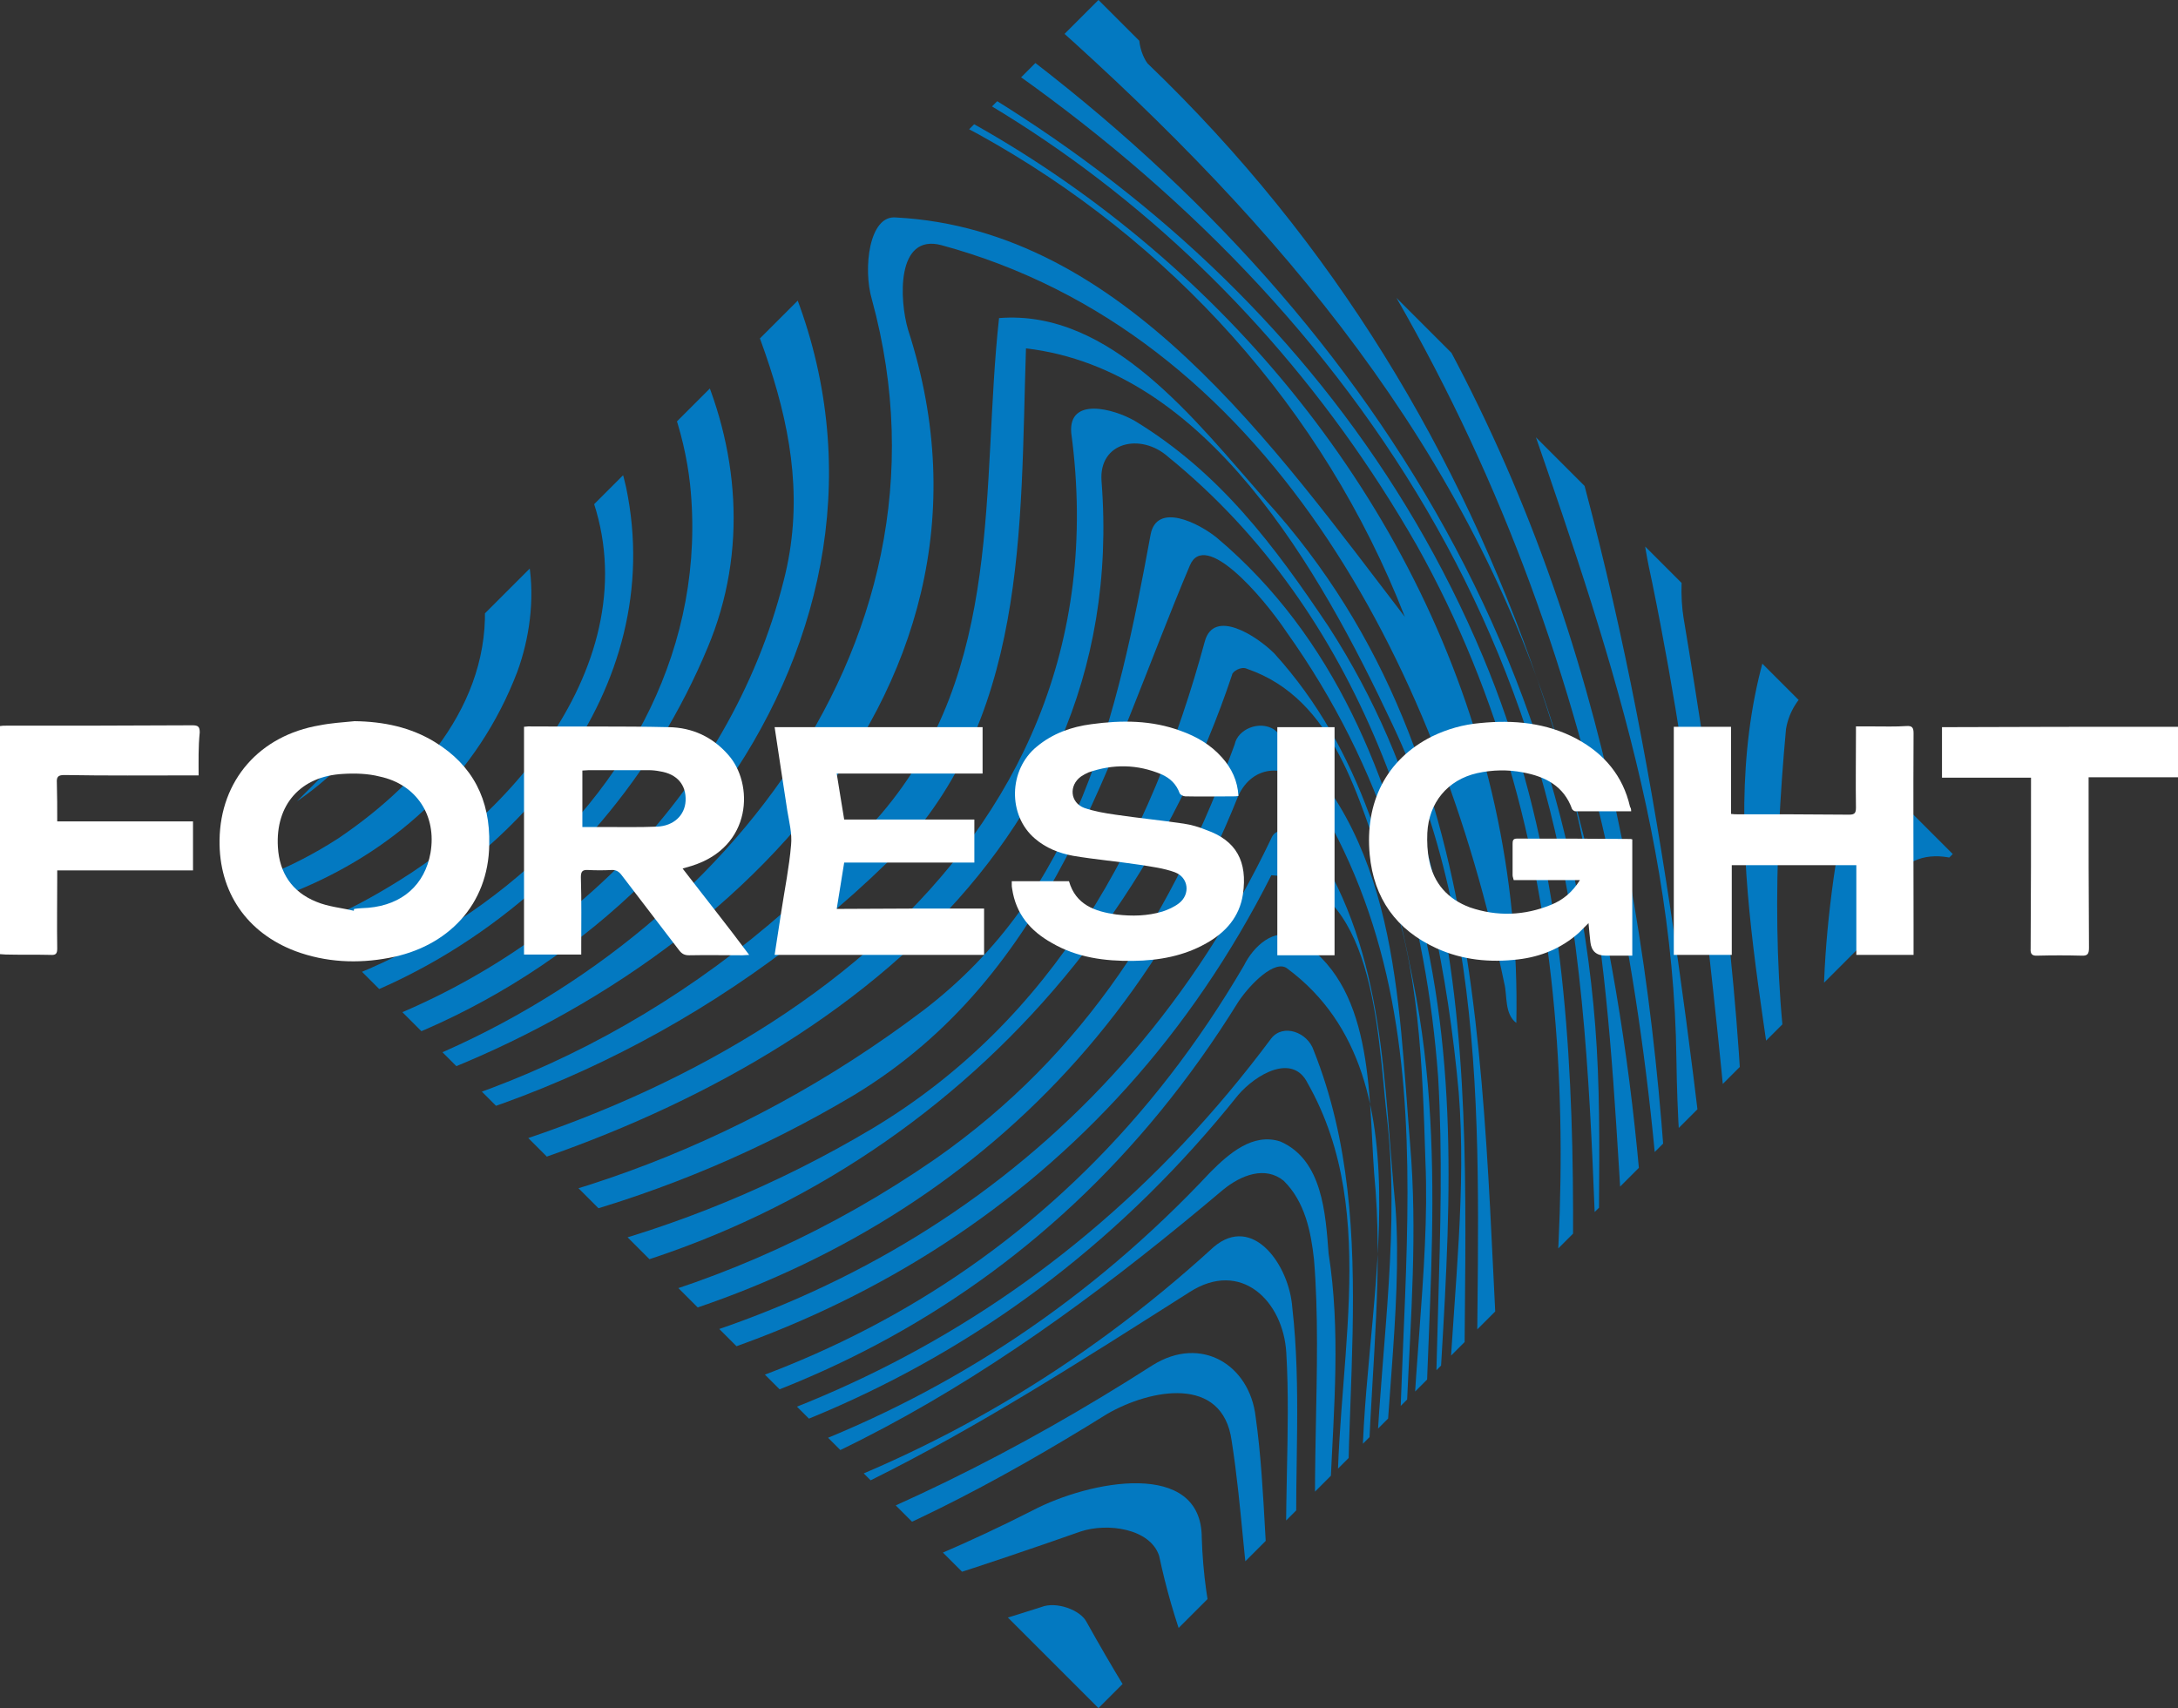 <?xml version="1.0" encoding="UTF-8"?> <svg xmlns="http://www.w3.org/2000/svg" xmlns:xlink="http://www.w3.org/1999/xlink" id="_Слой_2" data-name="Слой 2" viewBox="0 0 582.3 456.79"><rect x="0" y="0" width="582.3" height="456.79" fill="#333333" stroke="none"/><defs><style> .cls-1 { fill: none; } .cls-2 { clip-path: url(#clippath); } .cls-3 { fill: #0379c1; } .cls-4 { fill: #fff; } </style><clipPath id="clippath"><rect class="cls-1" x="132.19" y="66.89" width="323" height="323" transform="translate(-75.48 274.56) rotate(-45)"></rect></clipPath></defs><g id="_Слой_1-2" data-name="Слой 1"><g><g class="cls-2"><g><path class="cls-3" d="M755.7-76.24c-21.5-2.6-43.1-4.8-64.8-6.4-21.7-1.7-43.4-2.8-65.1-3.4-108.7-1.3-213.9-15.8-323.2-32-106.8-15.4-232.3,.8-293,102.8C-30.1,50.36-5.8,125.56,49.3,172.56c9.7,8.1,1.6,21.9-7.3,25.9-30.7,15.2-63.9,5.5-91.4-13.1-25.1-16.2-43.7-34.8-60.7-59.1-34-50.2-78.5-93.1-93.9-147.3C-195.1-10.54-187-.04-178.9,12.16c33.2,51,59.9,97.9,102,140,25.9,26.7,64.7,55.8,102,35.6,8.1-4,7.3-14.6,2.4-21.9C-7.3,119.76-26.7,64.66-6.5,10.46,35.6-101.24,168.3-136.84,277.6-125.54c106,11.3,209.6,26.7,315.9,29.3,18.6,.6,36.9,1.3,55.3,2.3,36.6,2.1,73.2,5.5,109.7,9.8l-2.8,7.9Z"></path><path class="cls-3" d="M747.5-55.54c-21.3-3.1-42.5-5.6-63.8-7.3s-42.5-2.8-63.8-3.2c-93.2-1.9-181.4-14.9-276.1-34.3C225.6-124.64,84.8-123.04,16.8-8.84,2.4,16.96-1.7,44.56,2.4,73.66c6.5,42.1,39.7,69.6,81.7,78.5,10.5,1.6,20.2,8.9,21.9,20.2,.8,10.5-4,19.4-10.5,27.5-25.1,29.1-64.7,35.6-101.2,26.7-26.7-6.5-50.2-19.4-69.6-38.8-50.2-46.9-101.2-99.5-123.9-161.8C-142.5,99.66-98,201.56,4.8,221.06c31.6,5.7,76.1-3.2,80.9-40.5,.8-7.3-3.2-14.6-8.9-17C18.5,139.26-21.9,76.86,3.2,16.96,81.7-171.54,314-110.84,475.8-84.14c39.7,6.5,77.7,8.9,117.6,10.4,18,.7,35.5,1.2,52.9,1.9,34.8,1.6,69.6,4.6,104.3,8.9l-3.1,7.4Z"></path><path class="cls-3" d="M739-35.94c-20.2-3.3-40.5-5.5-60.6-6.8-20.2-1.3-40.3-1.7-61.1-2-92.1,.3-179.5-20.7-270.9-42.6C232.2-114.14,86.5-114.94,24.2-.84,1.5,38.86,5.6,103.56,55.8,118.16c22.7,6.5,48.6-8.1,71.2,8.1,17,12.1,17.8,35.6,11.3,53.4C117.3,234.66,53.3,257.36-2.5,244.36c-26.7-6.5-48.6-18.6-69.6-35.6-47.8-37.2-93.9-80.1-116.5-134.4C-138.5,140.86-86.7,216.16-.1,237.96c31.6,8.1,63.1,4,90.6-13.8,22.7-15.4,42.1-38,38.8-66.4-2.4-17-20.2-28.3-35.6-26.7-38.8,4.9-76.1-16.2-84.2-55.8C3.8,44.46,8.7,14.56,26.5-11.34c103.6-154.6,292.2-86.6,441.1-54.2,57.5,13,113.3,13.8,169.9,13.9,17.4,.3,34.9,1.1,52.3,2.6,17.4,1.5,34.8,3.6,52.2,6.2l-3,6.9Z"></path><path class="cls-3" d="M730.6-17.24c-14.1-1.8-28.3-3.2-42.4-4.2-14.2-1-28.4-1.6-42.6-1.6-54-.4-106.6-.4-160.8-14.2-133.6-34.8-276.1-100.3-407.2-12.9C47.7-29.94,29,.86,24.2,35.66c-2.4,19.4,.8,39.7,18.6,51.8,21.9,15.4,40.5-5.7,61.5-8.9,31.6-4,56.7,22.7,63.1,51.8,11.3,54.2-29.9,101.2-76.1,120.6C-14.7,296.26-120.7,204.86-174.2,121.46-109.5,202.36-3.4,304.36,106.6,235.56c38-23.5,72.8-71.2,45.3-115.7-20.2-32.4-59.1-24.3-91.5-17.8-20.2,4-34.8-17.8-39.7-37.2C11,23.56,32-14.44,61.2-40.34c72-63.9,170-63.9,260.6-43.7,112.8,25,217.2,61.4,330.3,52.9,13.6,.3,27.1,1.2,40.7,2.4,13.6,1.2,27.1,2.9,40.8,4.8l-3,6.7Z"></path><path class="cls-3" d="M723.4,.96c-13.1-1.9-26.1-3.1-39.2-3.7-13-.6-26.1-.6-39.3-.4-99.6,7.2-193.5-26-289-55.1-84.2-25.9-175.6-39.7-256.6,5.7C64.5-33.14,32.1,.86,39.4,43.76c2.4,11.3,13.8,22.7,25.1,18.6,22.7-8.1,42.9-33.2,66.4-22.7,47.8,21.9,80.1,81.7,58.3,133.5-28.3,68-97.9,115.7-174,101.2-68.7-12.9-130.2-54.2-169-109.2,47.8,48.6,102,95.5,172.4,106,81.7,11.3,174.8-55.8,165.9-141.6-3.2-29.1-21-57.5-47.8-71.2-21.9-11.3-45.3-3.2-63.9,11.3-13.8,10.5-29.9,.8-36.4-12.9-4-9.7-5.7-21-2.4-31.6,31.6-111.7,170-125.5,268.7-102C419.2-48.54,526.9,.06,645.5-10.54c13.5-.2,26.8-.1,40.1,.7,13.4,.7,26.8,2.2,40.2,4.3l-2.4,6.5Z"></path><path class="cls-3" d="M718.3,19.06c-13.6-2.2-27.1-3.4-40.5-3.7-129.1,17-245.7-38-369.5-72.8-79.3-21.9-172.4-23.5-234.7,38.8-7.3,7.3-11.3,16.2-13.8,25.9-1.6,9.7,3.2,23.5,12.1,21C130.2,12.86,194.9-.84,245.1,37.96c-17.8-4-54.2-2.4-41.3,21.9,51.8,93.1-17,192.6-106.8,221.8-84.1,26.7-173.1-18.6-229.8-78.5,61.5,52.6,143.3,102.8,226.6,72.8,55-18.6,101.2-63.1,115.7-120.6,10.5-40.5-12.1-75.3-25.1-111.7-2.4-7.3,0-18.6-2.4-20.2-36.4-21-74.5,6.5-110.9,17-7.3,1.6-17.8-2.4-20.2-11.3-2.4-9.7-1.6-19.4,3.2-28.3,25.1-42.1,68.8-64.7,116.5-72,115.8-17.9,217.8,35.5,326.3,67.1,59.9,17.8,120.6,13.8,181.4,12.9,13.8,.3,27.7,1.4,41.7,3.7l-1.7,6.5Z"></path><path class="cls-3" d="M715.9,37.36c-13.7-2-27.3-3-40.8-2.9-130.5,18.2-246.2-42.5-369.2-79.8-68-20.2-146.5-26.7-206.4,21.9-4.9,4-8.1,9.7-6.5,16.2,.8,2.4,4,4.9,6.5,4.9,157.8-14.6,309.2,117.3,305.9,275.9-3.2-2.4-2.4-7.3-3.2-10.5-17.8-85.8-63.9-174-150.5-197.5-12.1-3.2-11.3,14.6-8.9,22.7,32.3,99.5-56.7,178-142.5,204.7-74.5,22.7-156.2-7.3-210.4-57.5,60.7,43.7,138.4,79.3,213.7,51.8,83.4-29.9,155.4-112.5,129.5-207.2-2.4-8.1-.8-22.7,6.5-21.9,60.7,3.2,101.2,61.5,136,106.8C331.8,52.66,211.2-13.74,89.8,6.46c-4.9,.8-9.7-3.2-9.7-8.1-.8-8.1,4-16.2,9.7-21,34.8-29.9,77.7-40.5,121.4-41.3,93.9,0,179.7,40.5,267.1,72.9,63.1,23.4,128.7,21,194.3,18,14.4-.1,29,1.1,43.9,3.8l-.6,6.6Z"></path><path class="cls-3" d="M716.4,56.16c-13.8-1.9-27.4-2.7-40.8-2.5-114.8,17.6-221.6-29.4-326.8-72.3-60.7-24.2-133.6-45.3-195.1-10.5-4,1.6,2.4,8.1,6.5,8.9,103.6,30.8,194.2,95.5,236.3,195.9,35.6,85,20.2,176.4,23.5,264.7-21-8.1-24.3-34-25.1-53.4-.8-64.7,6.5-131.9-22.7-193.4-19.4-41.3-49.4-94.7-97.9-100.4-1.6,47.8,.8,100.4-37.2,137.6-89.8,87.4-234.7,112.5-331.8,29.1,103.6,76.9,244.4,56.7,330.2-42.1,33.2-38.8,26.7-88.2,31.6-132.7,29.9-2.4,52.6,27.5,71.2,48.6,65.6,72,56.7,168.3,63.9,257.4,0,5.7,1.6,12.1,6.5,16.2,13.8-87.4,15.4-180.5-29.9-261.4C330.2,60.86,248.5,1.76,151.4-11.94c-7.3-.8-15.4-1.6-19.4-8.1-5.7-9.7,9.7-16.2,17.8-18.6,48.6-18.6,100.4-15.4,149.7-.8,75.3,21.9,142.4,54.2,216.9,76.9,52.6,16.2,106,11.3,159.1,10.1,13.4-.2,26.8,.4,40.4,2l.5,6.6Z"></path><path class="cls-3" d="M720.1,75.86c-15.8-3.1-31.1-4-46.2-3.5-118.7,24.8-224-35.1-330.8-78.8-36.4-14.6-76.1-29.2-114.9-16.2-4.9,1.6,2.4,8.1,5.7,9.7,105.2,65.6,182.9,163.5,192.6,287.3,4.9,62.3-11.3,132.7,34,185.3,2.4,3.2,5.7,8.9,3.2,10.5-23.5,12.1-57.5,2.4-67.2-23.5-19.4-49.3-2.4-102.7-6.5-154.5-5.7-63.1-25.9-127.9-77.7-170-7.3-6.5-18.6-4-17.8,6.5,8.1,103.6-84.2,164.3-174,188.6-71.2,18.6-143.3,.8-205.6-37.2-.8-.8,1.6-1.6,.8-2.4,55.8,30.8,117.4,51.8,183.7,38,98.7-20.2,202.3-85.8,187-199.9-.8-9.7,11.3-6.5,17-3.2,22.7,13.8,37.2,33.2,51.8,55,50.2,77.7,32.4,165.1,37.2,249.3,.8,17.8,8.9,38,25.9,45.3,8.9,4,29.9,10.5,27.5,4-25.9-74.5-13.8-149.7-26.7-227.4C398.1,118.96,310.7,33.16,206.3-19.44c-7.3-4-2.4-12.1,5.7-13,78.5-11.3,148.1,26,216.9,57.5,78.5,35.6,161.9,51.8,247.8,40.5,13.7-.2,27.6,.7,41.7,3.1l1.7,7.2Z"></path><path class="cls-3" d="M726.6,96.96c-23.4-3.1-47.3-4-71.1-2.6-39.6-2.1-79.2,9.2-119.7-2.1C455.7,69.56,390.9,11.36,308.4,5.66c-5.7,0-4,8.1-1.6,11.3,100.4,96.3,133.5,225.8,134.4,358.5,.8,34,20.2,61.5,50.2,80.9,8.1,4.9,7.3,18.6-.8,23.5-25.9,14.6-59.1,10.5-82.6-7.3-19.4-15.4-22.7-39.7-23.5-61.5-2.4-41.3,2.4-81.7,0-123-3.2-42.9-14.6-82.6-40.5-119-6.5-9.7-21.9-27.5-25.9-17.8-21.9,51.8-36.4,109.3-89.8,141.6-97.9,58.3-219.3,58.3-313.2-.8,105.2,56.7,232.3,53.4,331.8-21.9,41.3-31.6,51.8-78.5,60.7-127.1,1.6-8.9,12.9-3.2,17.8,.8,31.6,26.7,46.1,63.9,55,103.6,10.5,45.3,6.5,88.2,4,132.7-1.6,33.2-.8,70.4,29.1,91.5,20.2,14.6,46.1,21,68,8.1,4.9-3.2,7.3-10.5,3.2-13.8-27.5-21.9-41.3-51.8-46.1-85-8.1-61.5-4-122.2-21.9-182.1C393.2,120.36,342.2,60.46,281.5,6.26c-4-4-8.1-14.6,0-14.6,35.6-1.6,68.8,14.6,102,27.5,64.7,25.1,124.6,70.4,195.9,69.6,24.3-.8,47.8-1.6,71.8-1.8,24.3-1.3,48.6-.5,72.7,2l2.7,8Z"></path><path class="cls-3" d="M735.4,119.96c-21.7-3.3-43.7-5-65.4-3.9-24.2-.3-47.6,3.8-71.9,6.2-60.7,6.5-110.9-33.2-164.3-55-18.6-8.1-38-21.9-56.7-13.8-10.5,4-.8,20.2,4,28.3,46.9,81.7,62.3,170,65.6,260.6,1.6,44.5,29.1,77.7,63.1,105.2,13.8,11.3,.8,34-16.2,39.7-26.7,9.7-57.5,14.6-80.9-4-54.2-41.3-29.1-115-31.6-172.5-.8-25.9-1.6-51.8-10.5-76.1-7.3-21-13.8-47.8-37.2-55.8-1.6-.8-4,.8-4,1.6-30.8,92.3-110.1,157-208,167.5-76.1,8.9-148.1-10.5-215.3-45.3-.8,0,1.6-1.6,2.4-1.6,102,53.4,222.6,61.5,324.6,.8,48.6-29.1,74.5-76.9,89-130.3,2.4-8.9,13.8-1.6,18.6,3.2,23.5,25.9,31.6,58.3,38,92.3,8.9,49.4,.8,96.3,2.4,144.9,1.6,25.1,6.5,52.6,29.9,68,23.5,14.6,51.8,19.4,76.9,8.9,8.9-4,16.2-10.5,20.2-19.4s0-19.4-7.3-23.5c-34-17-53.4-49.4-55-85-4-114.1-27.5-220.1-96.3-318.9-2.4-3.2-1.6-8.9,3.2-9.7,14.6-2.4,27.5,4.9,40.5,9.7,67.2,27.5,129.5,76.1,204,70.4,23.5-1.6,46.9-4.9,71.4-4.5,21-1,42.1,.4,63.4,3.4l3.4,8.6Z"></path><path class="cls-3" d="M745.7,145.36c-17.7-3.3-35.3-4.5-52.7-4-94.1,14.9-181.5-9.4-269.7-45-4-1.6-7.3,7.3-5.7,12.1,23.5,79.3,33.2,157.8,42.1,239.6,4,34.8,30.8,57.5,56.7,80.1,14.6,12.9,13.8,36.4,.8,51-23.5,26.7-61.5,24.3-92.3,15.4-28.3-8.9-46.1-34.8-49.4-63.9-7.3-73.7,17.8-151.3-25.1-219.3-5.7-7.3-15.4-7.3-19.4,1.6-69.6,174.7-290.6,187.7-437.1,97,0,0,3.2,.8,4-.8,107.6,55.8,242,76.9,352.1,.8,40.5-28.3,63.9-66.4,80.1-110.9,.8-4,6.5-6.5,10.5-4,33.2,27.5,33.2,72,36.4,110.9,4,46.9-7.3,91.5,3.2,139.2,12.1,51.8,72,61.5,114.9,46.1,9.7-4,18.6-8.9,23.5-18.6,6.5-12.1,7.3-29.9-3.2-36.4-55.8-34.8-66.4-94.7-67.2-153-.8-67.2-25.1-129.5-46.9-193.4-4-12.1,8.1-17,17.8-13,54.2,22.7,103.6,59.1,163.5,60.7,36.4,.8,72.8-4.9,109.5-6.2,16.3-.5,32.8,.9,49.6,4.5l4,9.5Z"></path><path class="cls-3" d="M756.5,173.66c-18.4-4.5-37.8-10.1-56.4-6.9-80.1,19.4-161.1,4.9-237.1-27.5-12.9-5.7-14.6,15.4-12.9,25.9,8.1,48.6,14.6,95.5,16.2,143.3,1.6,41.3,25.1,73.7,55,102,14.6,14.6,21.9,38,10.5,56.7-17,28.3-52.6,39.7-84.2,38.8-23.5-.8-48.6-9.7-61.5-30.8-34.8-55-8.1-117.4-15.4-177.2-2.4-21.9-3.2-62.3-30.8-63.9C253.3,405.46,29.1,411.16-122.3,318.06c-.8-.8,4.9-.8,4.9-.8,152.2,88.2,374.7,80.1,457.3-93.1,1.6-4,8.1-1.6,11.3,1.6,19.4,29.9,18.6,63.9,21.9,97.1,4,55.8-23.5,128.7,34,166.7,35.6,23.5,84.2,17,114.9-11.3,14.6-13,16.2-38,3.2-53.4-24.3-30.8-57.5-53.4-60.7-94.7-5.7-59.1-10.5-114.1-22.7-174-2.4-11.3-6.5-28.3,5.7-33.2,8.1-3.2,16.2,0,23.5,4,58.3,27.5,119.8,55,185.3,33.2,12.1-4,25.9-3.2,38.5-3.8,19.3-.6,38.7,2,57.7,6.6l4,10.7Z"></path><path class="cls-3" d="M766.8,205.06c-16.4-3.8-33.3-7.3-50.2-8.4-16.9-1.1-34,.3-50.7,5.7-56.5,19.3-114.8,3.1-167.4-20.3-9.7-4-19.4,3.2-21,12.9-6.5,70.4-2.4,144.1,48.6,199.9,28.3,29.9,21.9,81.7-16.2,101.2-37.2,19.4-82.6,17-116.5-9.7-26.7-21-28.3-55.8-29.1-87.4-1.6-45.3,20.2-110.1-20.2-140-3.2-2.4-9.7,4-13,8.9C227.4,435.46,7.2,410.36-139.3,327.76c2.4-.8,4-3.2,5.7-2.4,148.9,81.7,367.4,102,466.2-67.2,2.4-4.9,8.1-10.5,13.8-7.3,21,12.1,19.4,41.3,21,63.1,4.9,50.2-12.1,102.8,9.7,150.5,23.5,50.2,92.3,54.2,137.6,27.5,31.6-17.8,33.2-59.9,13-89-19.4-27.5-46.9-46.9-50.2-81.7-4-51-21-104.4-3.2-153.8,1.6-3.2,7.3-4.9,12.1-3.2,44.5,17.8,88.2,42.9,139.2,34,29.1-4.9,55-13.8,84.2-12.6,18,.3,36,3.3,53.4,7.8l3.6,11.6Z"></path><path class="cls-3" d="M775.9,238.76c-15.3-4.9-31-9.1-46.7-10.7-15.7-1.5-31.2-.3-46.2,5.7-50.2,21.1-106.8,13.8-157.8-3.2-5.7-2.4-12.9-2.4-17,2.4-19.4,23.5-14.6,56.7-5.7,82.6,12.1,34,30.8,64.7,43.7,98.7,5.7,17,7.3,35.6-3.2,51.8-34.8,52.6-113.3,66.4-159.4,22.7-22.7-21-25.1-51.8-25.9-80.9-1.6-39.7,12.1-82.6-8.1-118.2-4-8.1-13.8-2.4-18.6,3.2C208.7,445.96-3.3,417.66-154.7,339.16c1.6-1.6,4.9-4,5.7-3.2,156.2,83.3,369.1,102.7,488.9-58.3,3.2-4,9.7-1.6,11.3,3.2,19.4,48.6,4.9,102,10.5,153,3.2,26.7,15.4,51,39.7,63.9,38.8,20.2,87.4,18.6,122.2-8.9,54.2-43.7,2.4-107.6-21.9-154.6-17-32.4-16.2-69.6-10.5-106,2.4-10.5,11.3-20.2,21.9-16.2,51.8,19.4,106.8,30.8,160.2,11.1,16.2-6.3,33-8.3,49.8-7.3s33.6,5,49.7,10.6l3.1,12.3Z"></path><path class="cls-3" d="M783.2,274.06c-25.8-9.5-51.9-10.5-77.7-6.6-12.9,1.9-25.7,5.1-38.4,8.9-36.8,17.5-74.8,13.4-113.6,3.7-14.6-3.2-29.1,5.7-29.9,20.2-2.4,40.5,24.3,73.7,31.6,113.3,5.7,32.4-4.9,66.4-34,84.2-37.2,24.3-84.2,24.3-123,5.7-63.1-29.9-42.1-109.3-46.9-166.7-.8-7.3-2.4-15.4-8.1-21-4.9-4-11.3-1.6-16.2,2.4-57.5,48.6-119,89-195.1,96.3-105.2,11.3-204-24.3-300.3-59.9,1.6-1.6,4-4.9,5.7-4,154.6,68,356.9,101.2,486.4-37.2,4.9-4.9,11.3-10.5,18.6-8.1,11.3,4.9,12.1,19.4,12.9,29.9,6.5,41.3-7.3,82.6,6.5,123,9.7,29.1,36.4,48.6,68,54.2,38.8,7.3,80.9,.8,105.2-29.9,45.3-56.7-9.7-121.4-22.7-182.9-3.2-18.6,5.7-43.7,27.5-38,46.9,11.3,95.5,17.8,140-2.4,16.6-7.3,33.6-9.3,50.6-8.2,17,1.1,33.9,5.3,50.5,10.4l2.4,12.7Z"></path><path class="cls-3" d="M788.3,310.36c-28-7.9-56.1-9.8-83.6-5.4-13.8,2.2-27.4,6-40.7,11.4-15.7,5.8-29.5,16.3-44.9,22.8-12.1,4.9-25.1-4.9-39.7-2.4-10.5,1.6-20.2,8.1-20.2,18.6,0,34,9.7,68-1.4,100.8-4,12.7-10.2,24.4-19,33.9-8.8,9.5-20.3,17-34.6,21.5-46.1,13.8-103.6,14.6-137.6-24.3-31.6-35.6-20.2-83.4-22.7-125.5-.8-13.8-12.1-25.1-25.9-16.2-57.5,36.5-110.9,71.3-178.9,80.2-111.6,16.2-213.6-23.5-317.2-51,.8-2.4,1.6-4.9,2.4-7.3,161.1,60.7,356.9,97.1,500.2-34,10.5-8.9,20.2,4.9,21,16.2,4.9,42.9-7.3,86.6,16.2,126.3,25.1,42.9,79.3,52.6,124.6,39.7,25.1-7.3,46.9-19.4,61.5-42.1,31.6-45.3-7.3-95.5,1.6-143.3,5.7-31.6,45.3-4.9,68.8-9.7,17-4,30.8-13.8,47.1-19.1,13.1-4.6,26.5-8.1,40-10.1,27-4.1,54.6-2.7,81.4,5.9l1.6,13.1Z"></path><path class="cls-3" d="M790.7,347.06c-44.5-11.1-94.7-17.6-132.8,15.6-10.5,8.5-19.6,18.4-29.5,27.1s-20.6,16.2-34.4,19.8c-3.2-.1-4.8,4-5.7,6.5-9.7,20.3-18.5,42.6-30.8,61.3s-28.3,33.9-52.6,40c-16.6,4.5-32.8,6.7-48.8,7-36.2,.2-74.3-7.8-99.3-36.2-25.1-29.1-21.9-67.2-27.5-102.8-2.4-17.8-21.9-13.8-33.2-7.3-29.9,18.6-59.1,34-91.5,44.5-62.3,19.4-126.3,24.3-191.8,16.2-67.2-8.9-127.9-28.3-195.9-42.9-.8,0,1.6-4,.8-6.5,87.4,14.6,170.8,48.6,259.8,49.4,82.6,0,158.6-27.5,230.7-73.7,13-8.1,25.9,0,27.5,13.8,5.7,40.5-2.4,86.6,32.4,116.5,28.3,24.3,64.7,30.8,99.2,28,13.2-1.2,26.1-4.2,38.5-9.2,12.4-5.1,24.3-12.3,35.5-22,15-13,21.9-29.3,26.5-46.9,8.4-20.3,1.9-49.4,22.1-63.1,7.3-4.9,17,0,24.3-4.9,14.6-9.7,26.7-20.2,41.7-28.6,13.8-7.7,28.1-13.6,42.8-17.6,29.5-7.9,60.5-7.8,91.5,2.9l.5,13.1Z"></path><path class="cls-3" d="M790.2,382.36c-31-6.8-63.4-17.3-93.4-5.2-36.4,13.8-56.7,47.8-83.4,75.3-32.4,34.8-67.2,66.4-115.7,76.9-17,3.5-33.5,4.8-49.6,4.4-71,5.3-123.6-48.9-138.2-117.7-2.4-7.3-13.8-8.9-21-6.5-101.2,35.6-202.3,60.7-312.4,39.7-55.8-10.5-106-20.2-161.9-27.5v-8.1c16.2,.8,31.6,2.4,47.8,6.5,140,35.6,281.7,51,413.6-16.2,15.4-8.1,45.3-13.8,45.3,7.3,2.4,76.1,68.8,131.1,142.3,120.1,17.4-1,34.5-4.6,51-11.4,16.5-6.7,32.3-16.6,47.1-30.2,9.7-9.7,17-20.2,27.5-29.1,29.9-24.3,48.6-54.2,77.7-79.3,35.6-31.6,83.4-21.9,123.8-11.4l-.5,12.4Z"></path><path class="cls-3" d="M787.9,416.16c-38.5-12.3-86.3-21.2-118.7,12-50.2,52.6-98.7,110.1-175.6,117.4-16.3,1.5-32.4,1.5-48.1,.2-69.2-1-124.3-40.7-165.5-99.8-5.7-7.3-18.6-4.9-28.3-1.6-126.3,38.8-254.9,29.9-381.5,8.1-35.8-1.8-55.5-2-55.5-2v-9.8c18.6,1.3,37.2-.4,56.6,3.7,140.8,28.3,273.6,28.3,407.1-14.6,4-1.6,10.5,.8,12.1,4,26.7,47.8,59.9,93.9,116.5,102.1,16.1,3.7,32.8,5.6,50,5.8,17.2,.2,34.8-1.4,52.8-5.2,73.7-14.6,111.7-73.7,161.1-122.2,33.2-31.6,79.3-21.9,118-10.3l-1,12.2Z"></path><path class="cls-3" d="M784.9,448.86c-36.3-16.7-79.2-18.3-113.2,8.4-38.8,30.8-68.8,68.8-114.9,87.4-35.3,14.3-71.3,18.7-107.3,16.8-18-.9-36-3.5-53.7-7.3-56.7-7.9-98-48.4-147.4-75.9-7.3-4-16.2-4.9-25.1-2.4-122.2,24.3-237.1,12.2-355.1,2.2-34.1-.4-53.6-.4-53.6-.4v-9.8s19.6,0,54.4,1c118,12.8,236.1,25.7,356.7-3.4,18.6-4.9,37.2-2.4,50.2,12.1,38,38.8,84.2,67.2,137.9,74.3,15.5,2.5,31.1,4,47,4.3s31.9-.8,48.3-3.3c65.6-9.7,110.1-54.2,153.8-99.5,33.2-34,82.6-34,123.2-16.1l-1.2,11.6Z"></path></g></g><g><path class="cls-4" d="M436.1,216.96h-14.9c-.3,0-.7-.3-.9-.6-2.2-6.2-7.2-8.7-13.1-9.8-4.1-.8-8.2-.7-12.3,.2-7.9,1.8-12.9,7.9-13.3,16-.1,2.4,0,5,.5,7.3,1.2,6.2,5,10.4,10.9,12.6,7.3,2.5,14.6,2.2,21.7-.7,3.2-1.3,5.7-3.4,7.7-6.6h-17.7c-.1-.5-.3-.9-.3-1.3v-8.4c0-.8,.1-1.4,1.1-1.4,10.2,0,20.3,0,30.5,.1,.1,0,.2,.1,.4,.1v31.1h-7.1q-3.7,0-4.1-3.6c-.2-1.6-.3-3.2-.5-5.1l-2.6,2.6c-4.6,4.1-10.1,6.4-16.2,7.1-7.5,.9-14.9,.2-21.9-3-10.7-4.9-16.7-13.3-17.8-25-1.3-13.9,4.3-25.4,16.6-31.6,4.1-2,8.4-3.2,12.9-3.6,9-.9,17.7-.1,25.8,4.2,7.4,4,12.4,9.9,14.3,18.2,.2,.3,.3,.6,.3,1.2Z"></path><path class="cls-4" d="M270.5,235.66h15.3c1.8,6.3,6.9,8.1,12.7,8.9,4.2,.5,8.3,.4,12.3-.8,1.5-.5,3.1-1.2,4.4-2.2,3.1-2.4,2.6-6.9-1.1-8.3-3-1.1-6.3-1.5-9.4-2-5.9-.9-11.9-1.4-17.8-2.4-3.8-.7-7.3-2.1-10.2-4.6-7.3-6.2-7.1-18.4,.5-24.6,4.2-3.5,9.2-5.3,14.6-6,8.1-1.1,16.1-1.1,23.9,1.8,4.2,1.5,8,3.7,11,7.1,2.6,2.9,4.2,6.3,4.4,10.3-.5,.1-.9,.1-1.2,.1-4.4,0-8.7,.1-13,0-.5,0-1.3-.4-1.5-.8-.9-2.5-2.6-4.1-4.9-5.1-6.4-2.7-12.9-2.8-19.5-.5-.7,.3-1.4,.7-2,1.1-3.3,2.4-2.9,7,.9,8.4,2.6,.9,5.5,1.4,8.3,1.8,6.1,.9,12.2,1.5,18.3,2.4,2,.3,4.1,.9,6,1.7,8,2.8,11.1,8.4,9.8,17.2-.9,6-4.6,10.2-9.8,13.1-6,3.4-12.6,4.6-19.5,4.7-7.7,.1-15.1-.9-21.8-4.8-5.7-3.2-9.6-7.7-10.6-14.5-.1-.4-.1-.8-.1-1.1,0-.4,0-.6,0-.9Z"></path><path class="cls-4" d="M496.2,194.26h4.6c3,0,5.9,.1,8.9-.1,1.5-.1,1.9,.4,1.9,1.9-.1,17.2,0,34.4,0,51.5v7.8h-15.3v-24h-33.3v24h-15.5v-61h15.3v23.3c.7,.1,1.2,.1,1.7,.1,10,0,19.9,0,29.9,.1,1.5,0,1.8-.5,1.8-1.9-.1-6.5,0-13.1,0-19.6,0-.7,0-1.3,0-2.1Z"></path><path class="cls-4" d="M263.1,242.96v12.4h-56c.6-4,1.2-7.8,1.8-11.7,.9-5.9,2.1-11.8,2.6-17.7,.3-3-.5-6.1-1-9.1-1.1-7.4-2.3-14.8-3.4-22.4h55.6v12.4h-39c.7,4.2,1.3,8.2,2,12.3h34.8v11.5h-34.8c-.7,4.2-1.3,8.2-2,12.4,13.2-.1,26.2-.1,39.4-.1Z"></path><path class="cls-4" d="M53.1,207.36h-2.1c-11.3,0-22.5,.1-33.8-.1-1.7,0-2.1,.5-2,2.1,.1,3.4,.1,6.7,.1,10.3H51.6v13.1H15.3v2.1c0,6.3-.1,12.5,0,18.8,0,1.4-.4,1.8-1.8,1.7-4-.1-8.1,0-12-.1-.5,0-1-.1-1.5-.1v-61c.6-.1,1.1-.1,1.7-.1,16.6,0,33.1,0,49.7-.1,1.5,0,2,.3,2,1.9-.4,4-.3,7.6-.3,11.5Z"></path><path class="cls-4" d="M582.3,194.36v13.5h-23.9v2.3c0,14.4,0,28.9,.1,43.3,0,1.7-.4,2.2-2.1,2.1-3.8-.1-7.7-.1-11.6,0-1.5,.1-2-.4-1.9-1.9,.1-14.5,.1-29,.1-43.5v-2.2h-23.8v-13.5c21-.1,42-.1,63.1-.1Z"></path><path class="cls-4" d="M356.8,255.46h-15.3v-61h15.3v61Z"></path><path class="cls-4" d="M116.3,198.46c-6.5-4-13.8-5.5-21.5-5.6-3.1,.3-6.3,.5-9.3,1.1-16.1,2.7-26.6,14.7-26.8,30.7-.2,13.9,7.3,24.8,20.3,29.7,8.1,3,16.6,3.4,25,1.8,15.7-2.9,26.6-14.2,26.8-30.3,.3-12-4.4-21.2-14.5-27.4Zm-1.2,29.6c-1.5,8.5-7.5,13.9-16.6,14.7-1.3,.1-2.5,.1-3.8,.3-.1,.1-.1,.3-.1,.5-3.4-.8-6.9-1.1-10-2.4-6.5-2.6-9.9-7.7-10.3-14.6-.7-11.4,6.1-19,17.4-19.6,3.2-.2,6.7-.1,9.8,.7,9.9,2.1,15.3,10.5,13.6,20.4Z"></path><path class="cls-4" d="M182.5,232.26c1-.3,1.7-.5,2.4-.7,16.4-5.1,16.6-22.1,9.8-29.7-4.2-4.8-9.6-7.3-15.9-7.4-12.6-.3-25.1-.1-37.6-.2-.3,0-.7,.1-1.1,.1v60.9h15.3v-1.9c0-6.3,.1-12.5-.1-18.8,0-1.6,.5-2,2-1.9,2,.1,4.1,.1,6.1,0,1.3-.1,2.1,.4,2.9,1.5,5.1,6.7,10.2,13.3,15.3,20,.7,.9,1.4,1.3,2.6,1.3,4.8-.1,9.6,0,14.3,0,.5,0,1.1-.1,1.8-.1-5.8-7.8-11.8-15.3-17.8-23.1Zm-6.8-11.2c-4.8,.2-9.6,.1-14.5,.1h-5.5v-15.1c.6,0,1.1-.1,1.7-.1h16c1,0,2,.1,3,.3,4.6,.7,7.1,3.6,6.9,7.9-.2,3.9-3.2,6.7-7.6,6.9Z"></path></g></g></g></svg> 